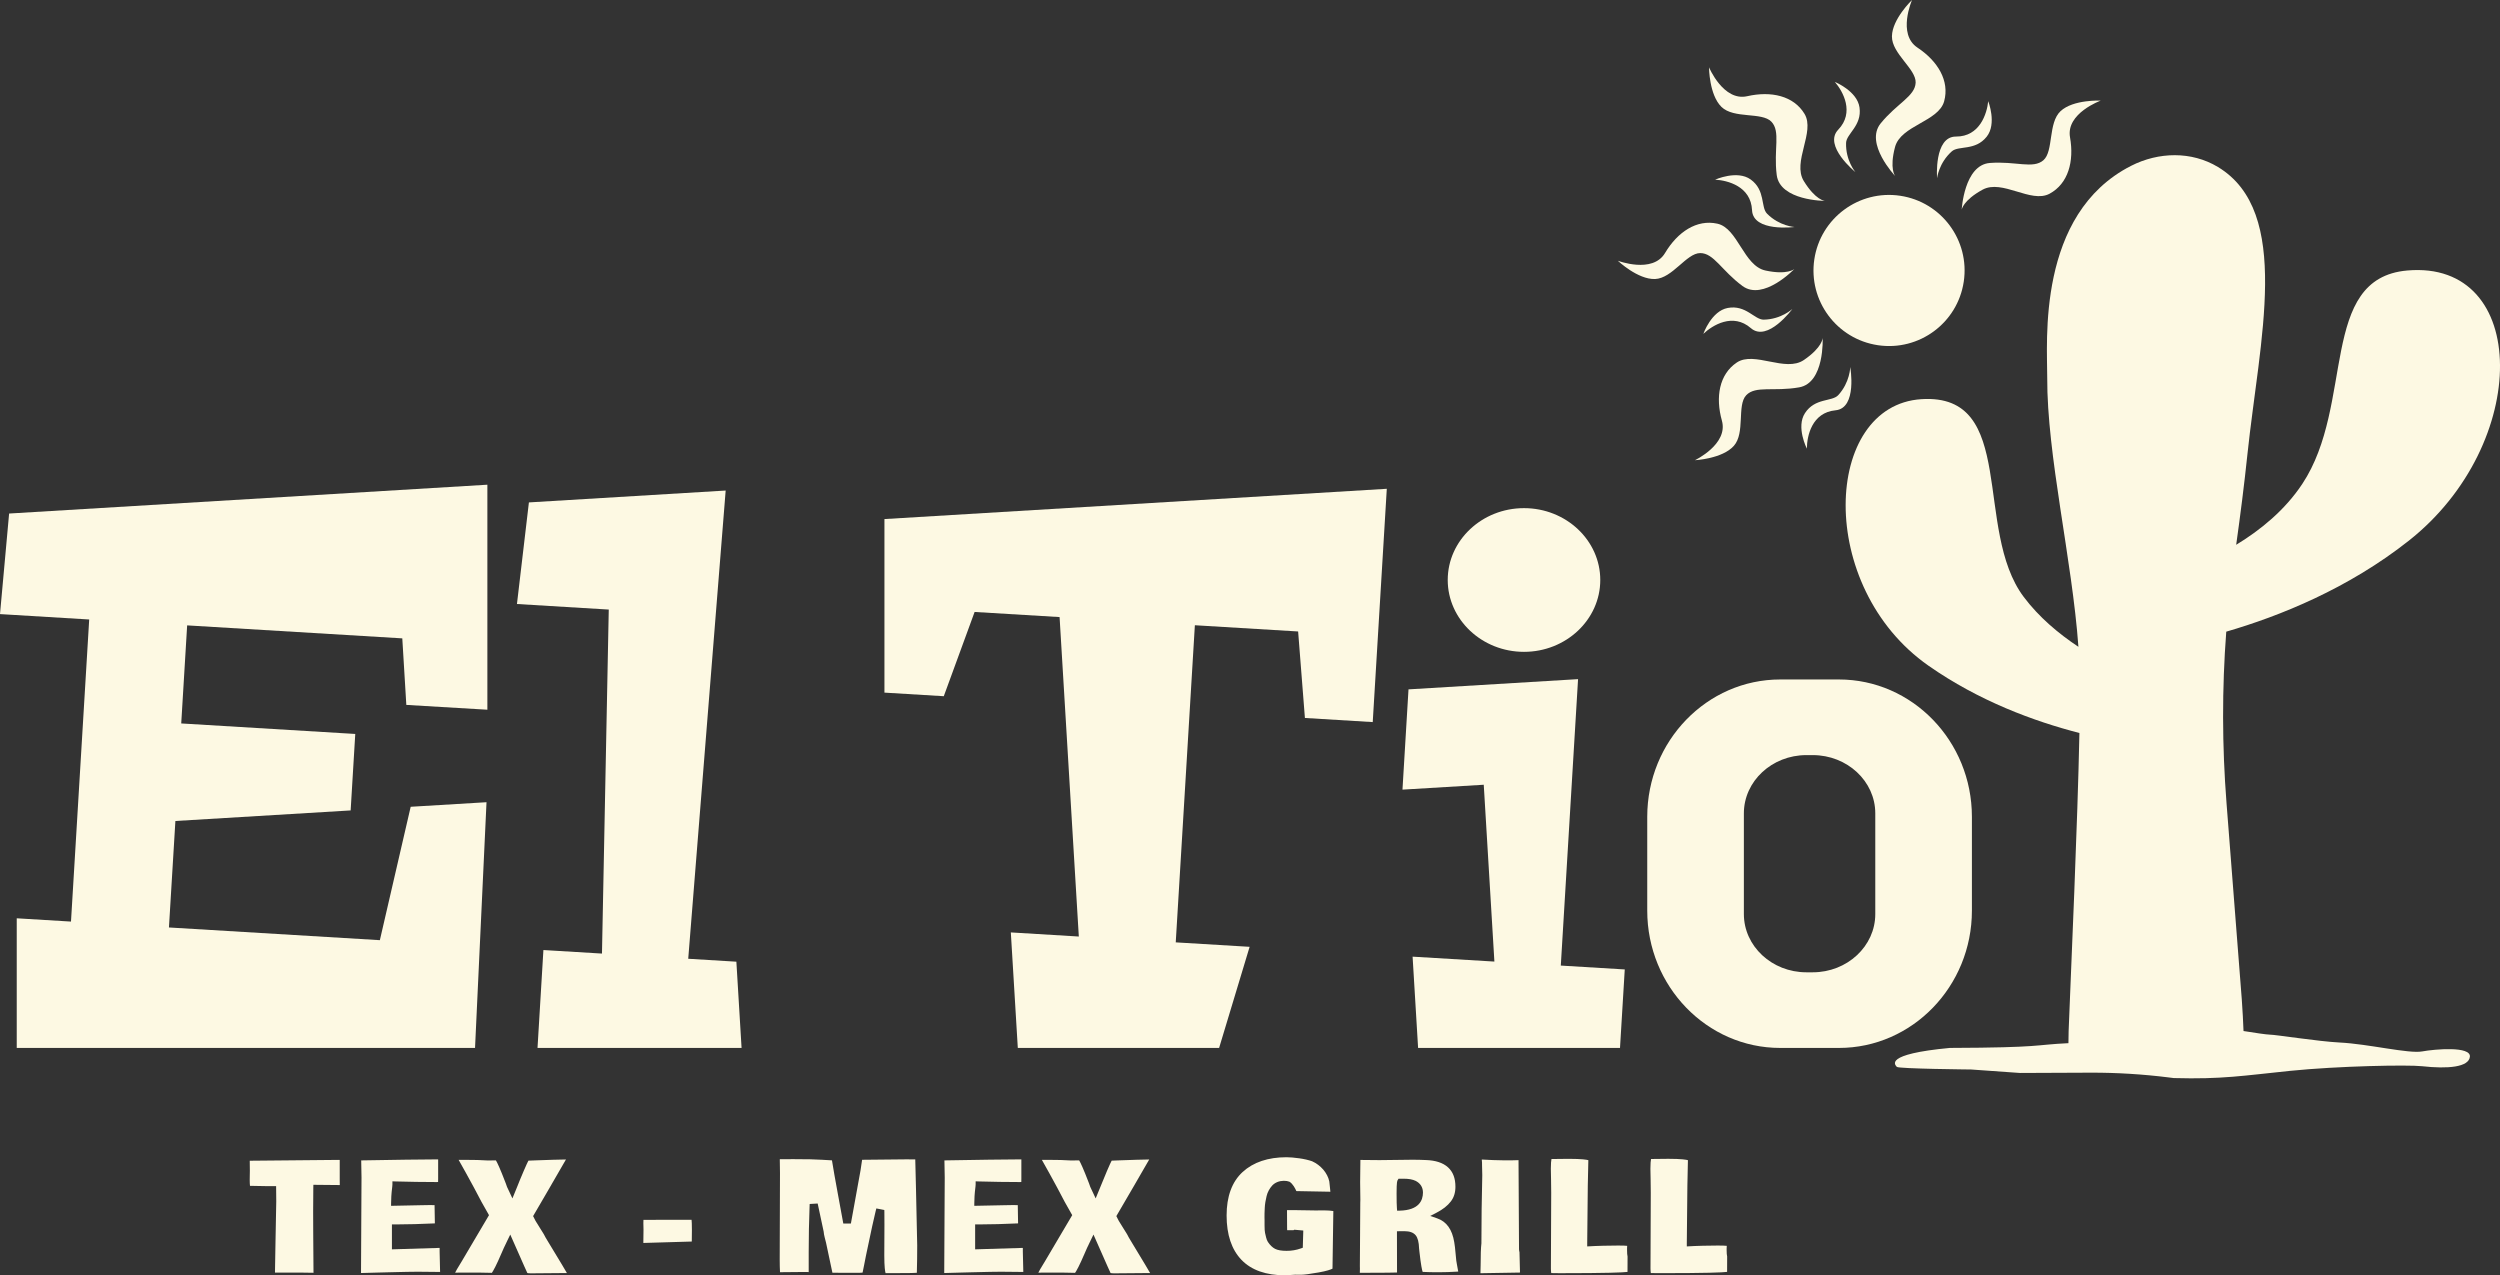 <?xml version="1.0" encoding="utf-8"?>
<!-- Generator: Adobe Illustrator 28.0.0, SVG Export Plug-In . SVG Version: 6.00 Build 0)  -->
<svg version="1.1" id="Capa_1" xmlns="http://www.w3.org/2000/svg" xmlns:xlink="http://www.w3.org/1999/xlink" x="0px" y="0px"
	 viewBox="0 0 899.41 458.82" style="enable-background:new 0 0 899.41 458.82;" xml:space="preserve">
<rect x="0" y="0" width="899.41" height="458.82" fill="#333333" stroke="none"/>
<style type="text/css">
	.st0{fill:#FDF9E3;}
</style>
<g>
	<g>
		<polygon class="st0" points="147.75,290.25 136.66,338.24 60.78,333.67 63.1,295.36 126.15,291.56 127.81,264.05 65.2,260.27 
			67.33,224.99 144.73,229.66 146.18,253.6 175.34,255.33 175.34,174.38 3.28,184.75 0,220.93 32.09,222.87 25.54,331.55 
			6.02,330.37 6.02,377.02 170.9,377.02 175.03,288.61 		"/>
		<polygon class="st0" points="261.07,176.48 190.28,180.75 185.98,217.3 219.01,219.3 216.57,343.06 195.5,341.79 193.38,377.01 
			266.79,377.01 264.92,345.98 247.6,344.93 		"/>
		<polygon class="st0" points="498.92,175.85 318.19,186.74 318.19,249.18 339.54,250.47 350.63,220.16 381.2,222 388.12,336.93 
			363.66,335.45 366.17,377.01 438.59,377.01 449.57,340.63 422.99,339.03 429.87,224.94 467.02,227.18 469.46,258.3 493.86,259.78 
					"/>
		<polygon class="st0" points="567.73,244.33 506.73,248.01 504.56,284.08 533.8,282.32 537.63,345.94 508.2,344.17 510.18,377.01 
			582.82,377.01 584.53,348.77 561.52,347.38 		"/>
		<path class="st0" d="M548.28,234.51c15.13,0,27.44-11.6,27.44-25.85c0-14.26-12.31-25.85-27.44-25.85
			c-15.13,0-27.44,11.6-27.44,25.85C520.85,222.91,533.16,234.51,548.28,234.51"/>
		<path class="st0" d="M661.58,244.45h-21.12c-26.38,0-47.84,22.16-47.84,49.39v33.78c0,27.24,21.46,49.39,47.84,49.39h21.12
			c26.38,0,47.84-22.16,47.84-49.39v-33.78C709.42,266.61,687.96,244.45,661.58,244.45 M674.66,292.62v36.22
			c0,11.56-10.09,20.96-22.49,20.96h-2.3c-12.4,0-22.49-9.4-22.49-20.96v-36.22c0-11.56,10.09-20.96,22.49-20.96h2.3
			C664.57,271.66,674.66,281.06,674.66,292.62"/>
		<path class="st0" d="M112.74,426.25l9.5,0.09l-0.02-2.04v-7c-0.11,0-0.25-0.01-0.43-0.01l-31.94,0.3
			c0.01,0.72,0.03,1.84,0.04,3.63l-0.05,3.24c0,1.08,0.05,1.75,0.1,2.16l5.56,0.1h3.84l0.05,5.53l-0.28,14.95
			c-0.11,5.2-0.17,8.74-0.18,10.53c0.04,0.06,0.07,0.09,0.08,0.11l0.01,0.01c0.61-0.01,1.43-0.02,2.45-0.02h6.47l4.85,0.07
			l-0.1-14.1c-0.02-1.48-0.03-4.15-0.03-7.99c0-3.84,0.02-6.67,0.06-8.48L112.74,426.25z"/>
		<path class="st0" d="M197.01,446.44c-0.35-0.55-0.59-0.96-0.74-1.24l-0.62-1.17l-2.96-4.76l-0.9-1.76l4.74-8.13
			c0.87-1.48,1.34-2.29,1.41-2.43l5.67-9.81c-2.44,0.03-6.12,0.14-10.97,0.32l-2.54,0.1c-0.27,0.51-0.76,1.54-1.64,3.59
			c-1.06,2.48-1.85,4.38-2.36,5.71l-1.75,4.28l-1.94-4.13l-0.43-1.22c-2.13-5.57-3.12-7.59-3.57-8.32c-0.8,0.01-1.83,0.02-3.09,0.02
			c-2.06-0.15-4.74-0.22-8.06-0.22h-2.27l2.74,4.9c1.82,3.27,3.67,6.72,5.52,10.27l2.67,4.73l-9.98,16.9
			c-0.09,0.21-0.21,0.41-0.36,0.59c-0.98,1.57-1.54,2.57-1.85,3.19l5.11-0.03h0.02c2.89,0,5.6,0.03,8.09,0.1
			c0.53-0.75,1.57-2.6,3.53-7.19c0.35-0.86,1.04-2.37,2.06-4.46l1.03-2.12l5.11,11.56c0.09,0.22,0.27,0.61,0.55,1.2
			c0.2,0.42,0.36,0.77,0.48,1.07c0.22,0.06,0.62,0.12,1.29,0.12l12.94-0.11l-1.75-2.98L197.01,446.44z"/>
		<path class="st0" d="M231.49,438.86c-0.02,0.28-0.03,0.68-0.03,1.25l0.05,2.26l-0.06,4.8l17.43-0.51l0.04-4.21
			c0-2.01-0.06-3.07-0.12-3.62L231.49,438.86z"/>
		<path class="st0" d="M329.28,417.12l-3.09-0.03l-16.03,0.16c-0.05,0.29-0.12,0.71-0.2,1.31c-0.19,1.38-0.32,2.21-0.37,2.49
			l-3.47,19.14h-2.73l-2-10.89c-0.89-4.79-1.59-8.77-2.08-11.85c-0.91-0.03-2.11-0.1-3.65-0.21c-2.05-0.15-5.53-0.22-10.34-0.22
			l-4.78,0.03l0.07,4.94l-0.1,31.19c0,1.75,0.04,3.26,0.11,4.51l8.88-0.08l1.44,0.03v-7.22c0-5.55,0.11-11.03,0.31-16.28l0.04-0.99
			l2.88-0.17l2.16,10.13c0.03,0.56,0.16,1.28,0.38,2.14l0.47,1.83l2.29,10.8c0.07,0.01,0.17,0.01,0.29,0.01l8.78,0.03
			c0.96,0,1.5-0.05,1.79-0.09c0.15-0.71,0.34-1.63,0.56-2.77c0.29-1.49,0.49-2.52,0.61-3.1l0.23-1.11
			c1.64-7.88,2.72-12.82,3.29-15.09l0.26-1.01l2.87,0.57l0.02,0.88c0.02,0.95,0.02,2.43,0.02,4.43l-0.05,11.03
			c0,4.15,0.28,5.76,0.46,6.38c2.93,0,5.17-0.01,6.72-0.03h1.35c0.44,0,1.11-0.02,2.02-0.05l1.15-0.06h0.01
			c0.09-3.06,0.13-6.38,0.13-9.87c-0.08-4.85-0.23-11.66-0.44-20.4L329.28,417.12z"/>
		<path class="st0" d="M367.98,448.97c-0.1,0-0.21-0.01-0.36-0.01l-16.8,0.51v-8.98h2.31c2.89,0,8.43-0.12,13.14-0.36l-0.11-6.56
			c-0.28-0.02-0.73-0.03-1.43-0.03h-0.41c-0.61,0-1.6,0.02-2.97,0.05l-10.84,0.22l0.02-1.14c0.04-1.8,0.1-3.04,0.19-3.79l0.22-1.96
			c0.04-0.37,0.06-0.63,0.06-0.78V425l1.13,0.04c4.48,0.14,10.53,0.22,14.66,0.22h0.18c0.19,0,0.35-0.01,0.46-0.02
			c0.01-0.35,0.02-0.75,0.02-1.2v-6.94c-6.39,0.03-15.47,0.15-27.68,0.37l0.11,6.18l-0.18,34.34c1.42-0.01,3.46-0.07,6.07-0.17
			l4.25-0.11c4.99-0.13,8.39-0.19,10.1-0.19l8.03,0.08l-0.17-7.27C367.98,449.8,367.98,449.35,367.98,448.97"/>
		<path class="st0" d="M158.16,448.97c-0.1,0-0.21-0.01-0.36-0.01l-16.8,0.51v-8.98h2.31c2.89,0,8.43-0.12,13.14-0.36l-0.11-6.56
			c-0.28-0.02-0.73-0.03-1.43-0.03h-0.41c-0.61,0-1.6,0.02-2.97,0.05l-10.84,0.22l0.02-1.14c0.04-1.8,0.1-3.04,0.19-3.79l0.22-1.96
			c0.04-0.37,0.06-0.63,0.06-0.78V425l1.13,0.04c4.48,0.14,10.53,0.22,14.66,0.22h0.18c0.19,0,0.35-0.01,0.46-0.02
			c0.01-0.35,0.02-0.75,0.02-1.2v-6.94c-6.39,0.03-15.47,0.15-27.68,0.37l0.11,6.18l-0.18,34.34c1.42-0.01,3.46-0.07,6.07-0.17
			l4.25-0.11c4.99-0.13,8.39-0.19,10.1-0.19l8.03,0.08l-0.17-7.27C158.15,449.8,158.15,449.35,158.16,448.97"/>
		<path class="st0" d="M406.84,446.44c-0.35-0.55-0.59-0.96-0.74-1.24l-0.62-1.17l-2.96-4.76l-0.9-1.76l4.74-8.13
			c0.87-1.48,1.34-2.29,1.42-2.43l5.67-9.81c-2.44,0.03-6.12,0.14-10.97,0.32l-2.54,0.1c-0.27,0.51-0.76,1.54-1.64,3.59
			c-1.09,2.55-1.86,4.42-2.36,5.71l-1.76,4.28l-1.94-4.13l-0.43-1.22c-2.13-5.57-3.12-7.59-3.57-8.32c-0.8,0.01-1.83,0.02-3.09,0.02
			c-2.06-0.15-4.74-0.22-8.05-0.22h-2.28l2.74,4.9c1.82,3.28,3.68,6.74,5.51,10.27l2.67,4.73l-9.98,16.9
			c-0.09,0.21-0.21,0.41-0.36,0.59c-0.98,1.57-1.54,2.57-1.85,3.19l5.11-0.03h0.02c2.89,0,5.6,0.03,8.09,0.1
			c0.53-0.75,1.57-2.6,3.53-7.19c0.35-0.87,1.02-2.33,2.06-4.46l1.03-2.12l5.11,11.56c0.09,0.22,0.27,0.61,0.55,1.2
			c0.2,0.42,0.36,0.77,0.48,1.07c0.22,0.06,0.62,0.12,1.29,0.12l12.94-0.11l-1.75-2.98L406.84,446.44z"/>
		<path class="st0" d="M473.44,435.48c-0.88,0-2.17-0.02-3.87-0.06l-0.23,0c-1.03-0.02-2-0.04-2.91-0.05l-0.88-0.01
			c-0.43,0-0.85,0-1.25,0h-1.28l0.03,6.1c0,0.43,0.01,0.78,0.02,1.06l0.05,0.06l2.26-0.01l0.29-0.16l3.21,0.29l-0.18,6.19l-0.7,0.25
			c-1.61,0.58-3.33,0.87-5.11,0.87c-1.85,0-3.21-0.24-4.16-0.72c-0.95-0.49-1.82-1.33-2.6-2.51c-0.26-0.41-0.47-0.95-0.64-1.64
			c-0.14-0.57-0.26-1.1-0.37-1.58c-0.12-0.56-0.18-1.44-0.18-2.76v-1.93c0-0.12-0.01-0.37-0.02-0.75c-0.02-0.42-0.01-0.96,0.01-1.61
			l0.08-1.92c0.03-0.72,0.11-1.45,0.23-2.18c0.13-0.71,0.27-1.4,0.43-2.08c0.17-0.74,0.44-1.45,0.8-2.09
			c0.35-0.64,0.76-1.22,1.21-1.71c0.5-0.55,1.14-0.98,1.87-1.28c1.47-0.59,3.26-0.55,4.35-0.11c1.24,0.74,2.12,2.55,2.38,3.15
			l0.09,0.22l12.25,0.23c-0.05-0.41-0.09-0.91-0.15-1.5c-0.09-1.01-0.17-1.75-0.24-2.22c-0.32-1.48-1.06-2.93-2.16-4.23
			c-1.12-1.3-2.48-2.32-4.04-3.02c-1.26-0.44-2.84-0.81-4.63-1.06c-1.81-0.25-3.34-0.38-4.56-0.38c-6.64,0-11.95,1.79-15.8,5.32
			c-3.82,3.51-5.75,8.77-5.75,15.64c0,6.9,1.8,12.27,5.36,15.97c3.54,3.68,8.83,5.55,15.72,5.55c0.2,0,0.97-0.05,2.3-0.14l1.42-0.09
			l0.11,0.01c0.16,0.01,0.78,0.02,1.83,0.02c1.11,0,3.22-0.28,6.29-0.82c3.07-0.54,4.45-1.05,5.07-1.38v-0.24l0.3-20.48
			c-0.49-0.1-1.64-0.24-4.14-0.24L473.44,435.48z"/>
		<path class="st0" d="M523.92,453.56c-0.08-0.54-0.17-1.51-0.29-2.96c-0.11-1.38-0.26-2.61-0.44-3.67
			c-0.75-4.64-2.78-7.47-6.22-8.64l-2.43-0.83l2.28-1.18c2.25-1.16,3.98-2.52,5.13-4.03c1.12-1.46,1.66-3.2,1.66-5.29
			c0-3.06-0.87-5.34-2.65-6.98c-1.8-1.65-4.51-2.54-8.06-2.64c-1.42-0.07-3-0.11-4.74-0.11l-11.83,0.14l-6.54-0.06
			c-0.14,0-0.26,0-0.37,0l-0.09,8.04l0.08,6.31l-0.03,0.99l-0.15,22.92l0.02,0.79l-0.03,1.55c1.26-0.01,3.28-0.02,6.07-0.02
			c3.02,0,5.48-0.03,7.31-0.09l-0.03-14.84l2.71-0.02h0.02c1.87,0,3.19,0.49,3.99,1.45c0.77,0.92,1.17,2.45,1.25,4.8l0.12,1.12
			c0.54,4.91,0.95,6.65,1.16,7.27c3.36,0.16,7.69,0.21,12.8-0.11c-0.14-0.68-0.3-1.53-0.46-2.52L523.92,453.56z M503.57,435.55
			l-0.93,0.02l-0.08-0.93c-0.08-0.92-0.12-2.65-0.12-5.3c0-4.17,0.22-4.52,0.42-4.82l0.29-0.46h1.92c1.74,0,3.11,0.25,4.19,0.76
			l0.03,0.01c1.73,0.88,2.64,2.34,2.64,4.22C511.91,431.92,510.47,435.38,503.57,435.55"/>
		<path class="st0" d="M546.54,450.13l0.01-0.09c-0.04-0.17-0.06-0.36-0.06-0.55l-0.18-32.11c-2.54,0.12-7.48,0.13-13.22-0.22
			c0.01,0.33,0.04,0.71,0.09,1.11l0.01,1.05c0,1.17,0.02,2.34,0.08,3.49c-0.2,8.21-0.31,16.43-0.31,24.52
			c-0.19,1.55-0.28,4.15-0.28,7.87l-0.07,2.86l14.23-0.24l-0.19-7.47L546.54,450.13z"/>
		<path class="st0" d="M585.35,449.15c0-0.32,0.02-0.63,0.05-0.94c-0.53-0.06-1.49-0.11-3.2-0.11c-2.88,0-7.76,0.1-10.83,0.3
			l-0.35,0.02l0-1.15l0.21-20.73l0.2-9.15c-0.55-0.16-2.24-0.48-7.05-0.48l-5.58,0.06c-0.23,0-0.44,0-0.63-0.01
			c-0.12,0.58-0.23,1.63-0.23,3.49l0.08,4.32c0.03,1.36,0.05,2.84,0.05,4.41l-0.11,27.18c0,0.77,0.06,1.29,0.12,1.65
			c1.38,0.02,2.39,0.04,3.04,0.04c17.15,0,22.71-0.26,24.4-0.46c0.01-1.42,0.02-3.26,0.02-5.53c-0.12-0.53-0.18-1.25-0.18-2.26
			V449.15z"/>
		<path class="st0" d="M621.18,449.79v-0.64c0-0.32,0.02-0.63,0.05-0.94c-0.53-0.06-1.49-0.11-3.2-0.11c-2.88,0-7.75,0.1-10.83,0.3
			l-0.35,0.02l0-1.15l0.21-20.73l0.19-9.15c-0.55-0.16-2.24-0.49-7.05-0.49l-5.58,0.06c-0.23,0-0.44,0-0.63,0
			c-0.12,0.58-0.23,1.63-0.23,3.48l0.08,4.32c0.04,1.36,0.05,2.84,0.05,4.41l-0.1,27.18c0,0.77,0.05,1.29,0.12,1.65
			c1.38,0.03,2.39,0.04,3.04,0.04c17.15,0,22.7-0.25,24.4-0.46c0.01-1.42,0.02-3.26,0.02-5.53
			C621.24,451.52,621.18,450.8,621.18,449.79"/>
		<g>
			<path class="st0" d="M706.49,101.33c2.22-14.84-8.02-28.68-22.86-30.9c-14.84-2.22-28.68,8.02-30.9,22.86
				c-2.22,14.84,8.02,28.68,22.86,30.9C690.44,126.41,704.27,116.17,706.49,101.33"/>
			<path class="st0" d="M705.75,75.45c0,0,0.84-16.1,10.13-16.82c9.29-0.72,15.56,2.25,19.27-0.99c3.71-3.24,1.62-13.43,6.18-17.67
				c4.56-4.24,14.45-3.78,14.45-3.78s-12.59,4.56-11.06,13.21c1.53,8.66-0.65,16.68-7.35,20.29c-6.7,3.61-17.03-5.33-24.13-1.44
				C706.15,72.14,705.75,75.45,705.75,75.45"/>
			<path class="st0" d="M696.89,64.11c0,0-1.17-15.01,6.8-14.98c8.55,0.04,11.14-8.21,11.6-12.73c0,0,3.19,8.1-0.56,12.79
				c-4.15,5.19-10.09,3.07-12.56,5.28C697.48,58.67,696.89,64.11,696.89,64.11"/>
			<path class="st0" d="M681.8,63.31c0,0-11.08-11.71-5.19-18.94c5.89-7.23,12.36-9.72,12.57-14.63c0.21-4.92-8.61-10.44-8.53-16.66
				C680.73,6.84,687.88,0,687.88,0s-5.38,12.26,1.94,17.12c7.33,4.86,11.63,11.97,9.62,19.31c-2,7.34-15.61,8.66-17.68,16.48
				C679.69,60.74,681.8,63.31,681.8,63.31"/>
			<path class="st0" d="M667.49,61.9c0,0-11.68-9.5-6.16-15.25c5.92-6.17,1.74-13.74-1.22-17.18c0,0,8.07,3.28,8.88,9.22
				c0.9,6.59-4.74,9.42-4.84,12.73C663.95,57.72,667.49,61.9,667.49,61.9"/>
			<path class="st0" d="M656.5,72.27c0,0-16.12-0.05-17.3-9.3c-1.17-9.25,1.49-15.66-1.93-19.2c-3.41-3.54-13.49-0.96-17.95-5.31
				c-4.45-4.35-4.48-14.25-4.48-14.25s5.17,12.35,13.74,10.4c8.57-1.95,16.69-0.16,20.62,6.35c3.93,6.51-4.5,17.27-0.26,24.17
				C653.18,72.03,656.5,72.27,656.5,72.27"/>
			<path class="st0" d="M645.61,81.67c0,0-14.94,1.91-15.29-6.06c-0.38-8.54-8.75-10.73-13.29-10.97c0,0,7.94-3.58,12.8-0.07
				c5.39,3.89,3.56,9.93,5.88,12.29C640.14,81.35,645.61,81.67,645.61,81.67"/>
			<path class="st0" d="M645.54,96.78c0,0-11.16,11.64-18.66,6.11c-7.51-5.53-10.31-11.87-15.23-11.84
				c-4.92,0.03-10,9.11-16.22,9.33c-6.22,0.23-13.41-6.58-13.41-6.58s12.51,4.78,17-2.78c4.5-7.55,11.39-12.2,18.82-10.55
				c7.43,1.64,9.41,15.17,17.33,16.86C643.08,99.02,645.54,96.78,645.54,96.78"/>
			<path class="st0" d="M644.83,111.15c0,0-8.92,12.13-14.93,6.9c-6.45-5.61-13.81-1.06-17.1,2.06c0,0,2.88-8.22,8.78-9.32
				c6.53-1.22,9.64,4.27,12.95,4.21C640.83,114.89,644.83,111.15,644.83,111.15"/>
			<path class="st0" d="M655.73,121.62c0,0,0.74,16.11-8.44,17.73c-9.18,1.62-15.71-0.72-19.08,2.86
				c-3.37,3.58-0.3,13.53-4.43,18.19c-4.13,4.66-14.01,5.17-14.01,5.17s12.08-5.77,9.71-14.23c-2.37-8.46-0.98-16.66,5.34-20.91
				c6.31-4.25,17.47,3.65,24.16-0.92C655.66,124.95,655.73,121.62,655.73,121.62"/>
			<path class="st0" d="M665.65,132.04c0,0,2.63,14.82-5.3,15.57c-8.51,0.8-10.29,9.26-10.3,13.81c0,0-3.97-7.76-0.69-12.79
				c3.62-5.57,9.74-4.04,11.98-6.48C665.59,137.52,665.65,132.04,665.65,132.04"/>
		</g>
		<path class="st0" d="M871.38,378.27c-4.82,0.88-19.34-2.7-29.67-3.21c-7.63-0.38-23.01-2.83-25.07-2.83c-1.13,0-5.62-0.68-9.5-1.3
			c-0.13-3.33-0.32-7.13-0.62-11.31l-5.5-70.73c-1.6-20.53-1.65-41.13-0.09-61.64c19.27-5.6,43.89-15.5,65.73-32.77
			c44.04-34.82,43.52-101.09-0.66-97.16c-31.94,2.85-18.77,48.24-37.73,76.8c-6.2,9.35-14.89,16.49-23.77,21.88
			c1.52-10.82,2.9-21.66,4.04-32.53c4.33-41.11,16.15-87.25-10.6-103.39c-9.5-5.73-21.37-5.45-31.26-0.41
			c-34.08,17.37-30.1,63.61-30.16,76.1c-0.13,28,8.96,65.5,11.22,96.93c-7.19-4.77-14.23-10.7-19.66-17.93
			c-18.22-24.23-2.09-73.37-36.82-71.16c-35.42,2.25-38.13,67.44,2.56,95.9c18.12,12.68,37.89,19.98,54.28,24.2
			c-0.66,32.81-2.95,83.58-3.88,107.24c-0.04,1.05-0.06,2.65-0.07,4.35c-12.53,0.59-9.09,1.59-42.65,1.71
			c-24.1,2.27-19.67,6.13-19.08,6.82c0.59,0.69,26.74,0.94,26.74,0.94l17.56,1.25c4.3,0,10.95-0.08,25.45-0.11
			c9.37-0.02,18.73,0.55,28.02,1.71l1.84,0.23c17.42,0.49,25.11-0.88,41.86-2.59c17.3-1.76,42.37-2.24,47.48-1.67
			c9.29,1.03,16.87,0.35,17.21-3.44C888.93,376.36,876.2,377.39,871.38,378.27z"/>
	</g>
</g>
</svg>
